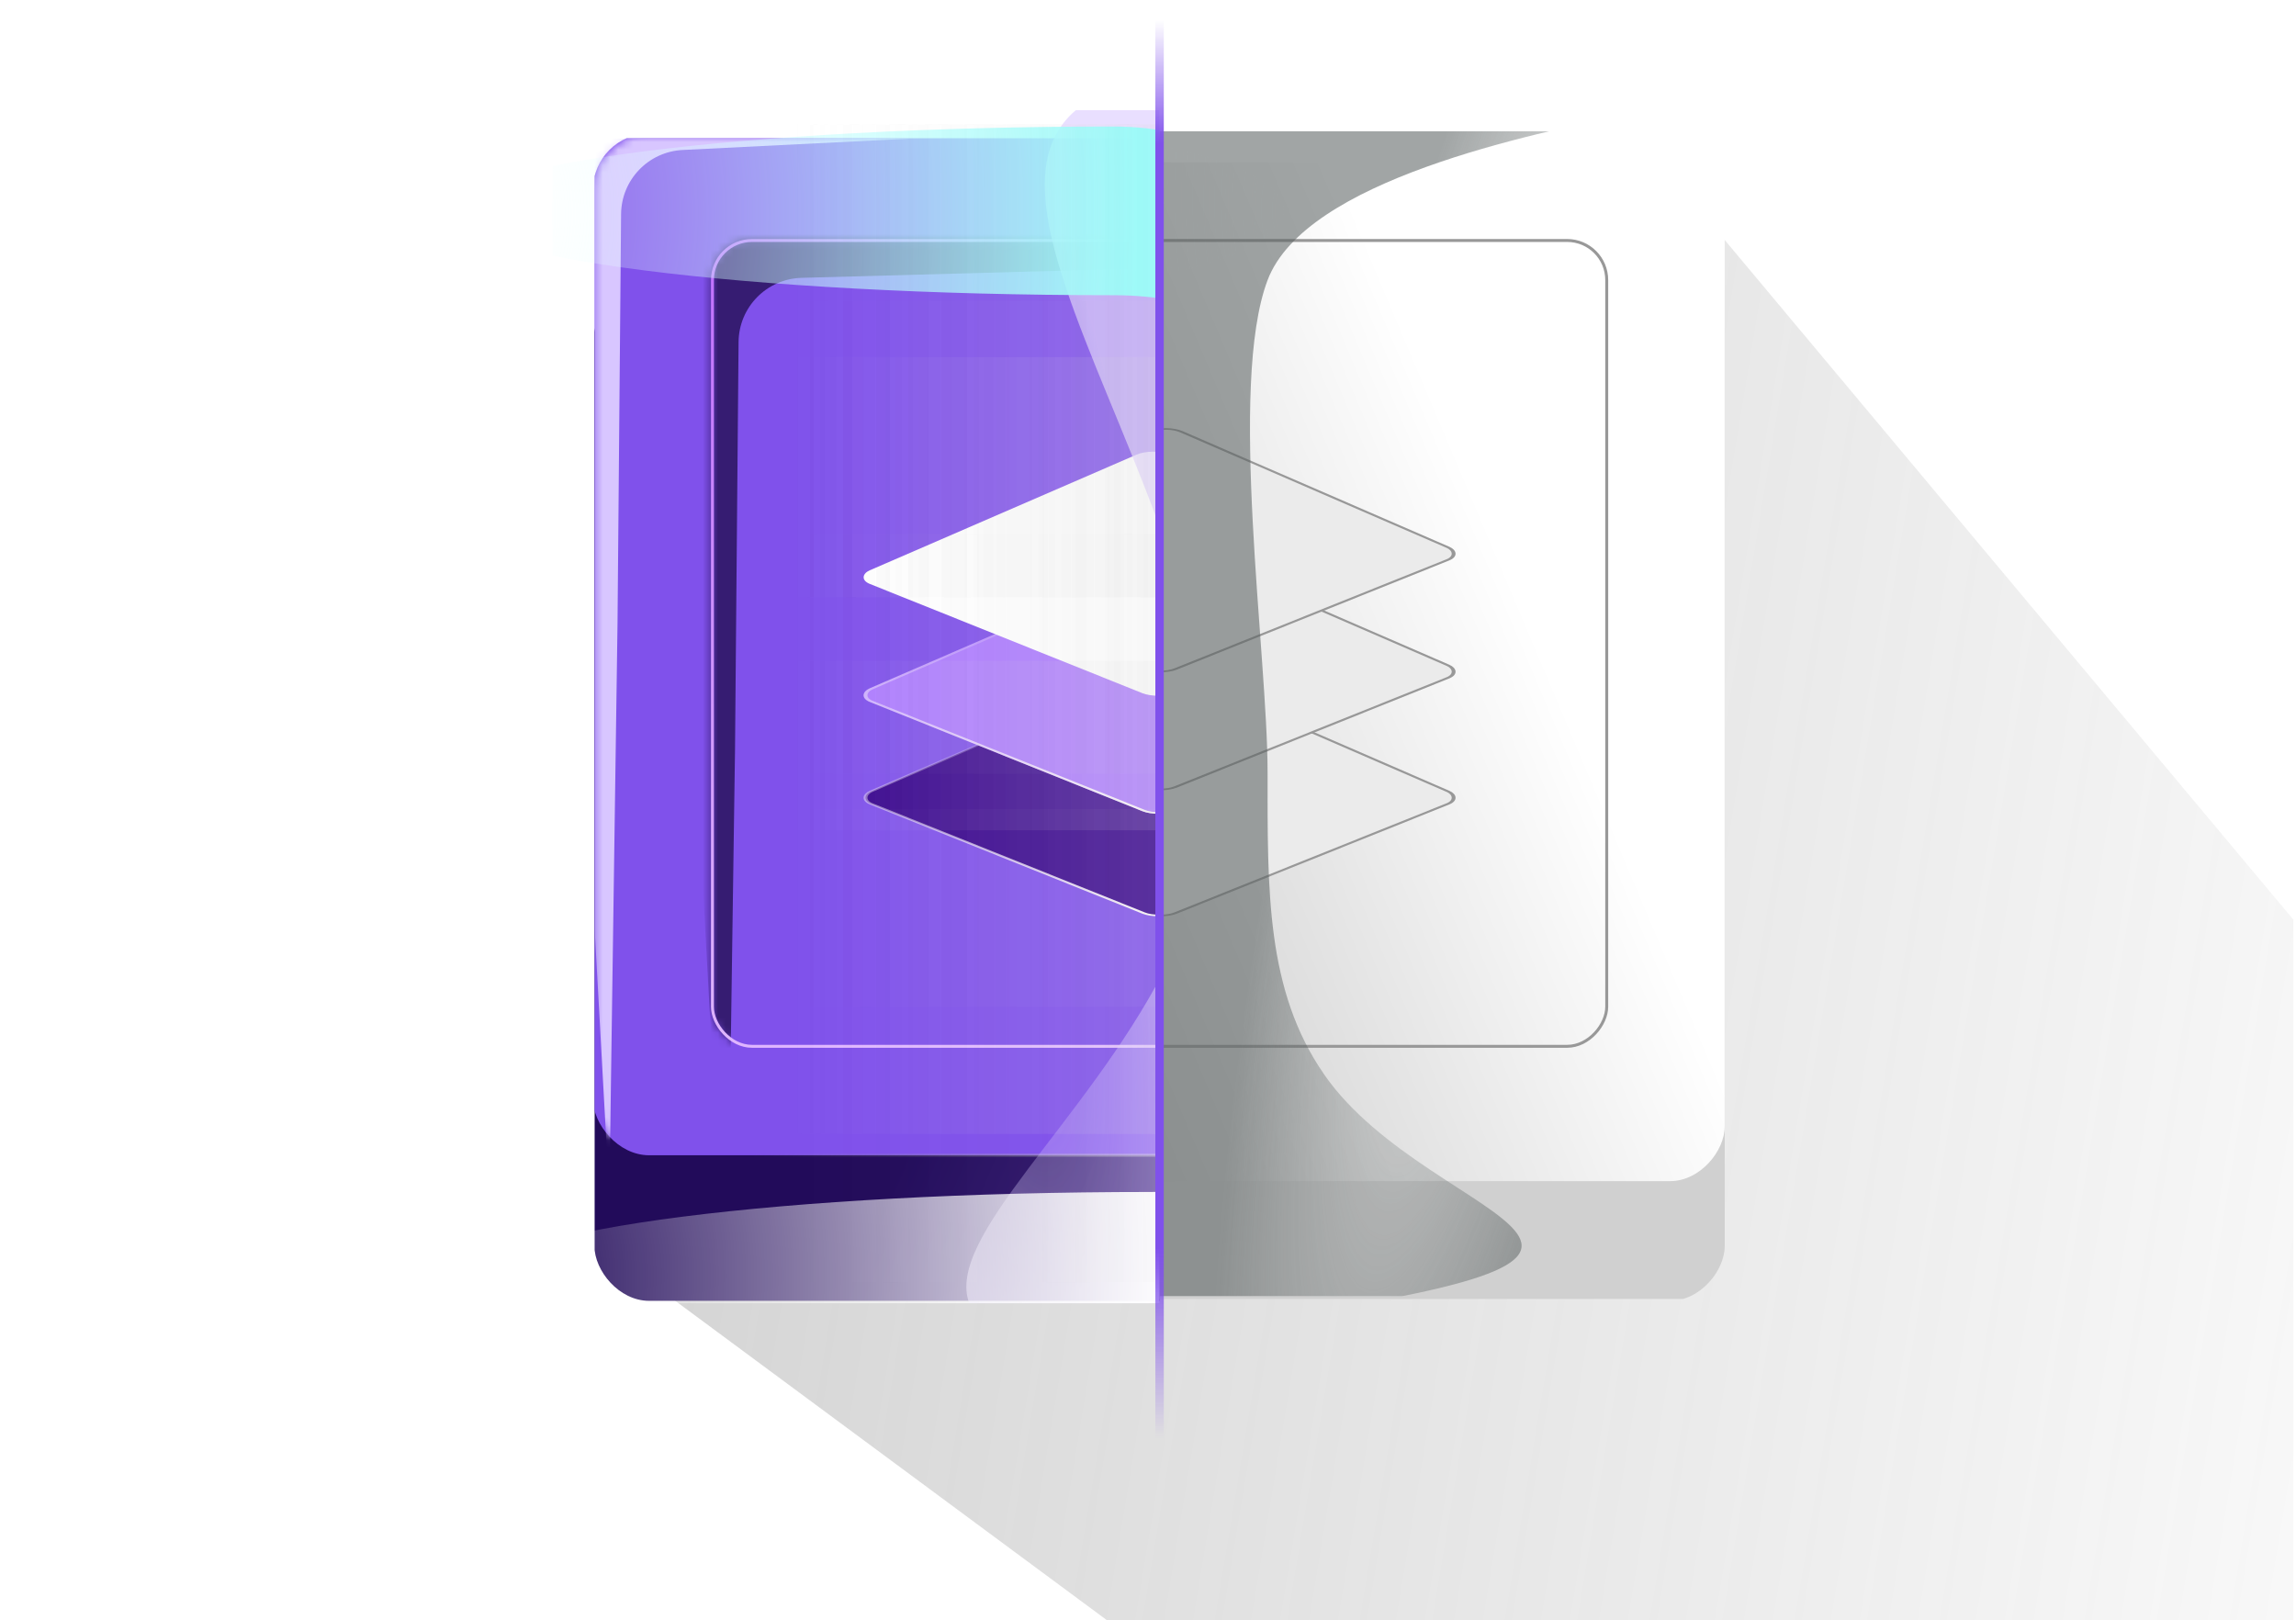 <svg width="299" height="211" viewBox="0 0 299 211" fill="none" xmlns="http://www.w3.org/2000/svg">
<g clip-path="url(#clip0_417_10462)">
<g filter="url(#filter0_f_417_10462)">
<path d="M208.56 258.654L83.415 166.063L220.439 26.279L317 141.693L308.263 226.298L208.56 258.654Z" fill="url(#paint0_linear_417_10462)" fill-opacity="0.4"/>
</g>
<g clip-path="url(#clip1_417_10462)" filter="url(#filter1_f_417_10462)">
<rect x="77.412" y="36.726" width="146.362" height="132.684" rx="7.125" fill="url(#paint1_linear_417_10462)"/>
<rect x="77.22" y="17.384" width="146.745" height="133.067" rx="7.316" fill="#8051EB" stroke="url(#paint2_linear_417_10462)" stroke-width="0.383"/>
<mask id="mask0_417_10462" style="mask-type:alpha" maskUnits="userSpaceOnUse" x="77" y="17" width="147" height="134">
<rect x="77.412" y="17.575" width="146.362" height="132.684" rx="7.125" fill="#6132CD"/>
</mask>
<g mask="url(#mask0_417_10462)">
<g filter="url(#filter2_f_417_10462)">
<path d="M71.145 6.632L106.455 3.451L175.31 15.221L88.891 19.533C84.433 19.756 80.92 23.415 80.882 27.879L80.418 81.181L79.352 155.73L71.145 6.632Z" fill="#D8C6FF"/>
</g>
<g filter="url(#filter3_f_417_10462)">
<path d="M72.322 153.503L72.322 156.239L244.674 161.71L244.674 149.399L72.322 153.503Z" fill="#D8C6FF"/>
</g>
</g>
<mask id="mask1_417_10462" style="mask-type:alpha" maskUnits="userSpaceOnUse" x="92" y="31" width="117" height="106">
<g style="mix-blend-mode:luminosity">
<rect x="208.854" y="136.453" width="116.269" height="105.326" rx="5.344" transform="rotate(-180 208.854 136.453)" fill="url(#paint3_radial_417_10462)"/>
</g>
</mask>
<g mask="url(#mask1_417_10462)">
<g filter="url(#filter4_f_417_10462)">
<path d="M86.446 23.11L121.756 19.929L224.744 32.876L104.379 36.184C99.844 36.308 96.221 40 96.181 44.537L95.719 97.659L94.653 172.208L86.446 23.11Z" fill="#361C72"/>
</g>
</g>
<rect x="0.002" y="0.147" width="42.447" height="42.051" rx="2.107" transform="matrix(0.928 0.372 -0.918 0.398 150.235 87.107)" fill="#3A068F" stroke="url(#paint4_linear_417_10462)" stroke-width="0.383"/>
<g filter="url(#filter5_d_417_10462)">
<rect width="42.83" height="42.434" rx="2.299" transform="matrix(0.928 0.372 -0.918 0.398 150.1 70.606)" fill="#AD7BFF"/>
<rect x="0.002" y="0.147" width="42.447" height="42.051" rx="2.107" transform="matrix(0.928 0.372 -0.918 0.398 150.235 70.694)" stroke="url(#paint5_linear_417_10462)" stroke-width="0.383"/>
</g>
<g filter="url(#filter6_d_417_10462)">
<rect width="42.83" height="42.434" rx="2.299" transform="matrix(0.928 0.372 -0.918 0.398 150.1 55.238)" fill="white"/>
</g>
<g style="mix-blend-mode:luminosity">
<rect x="92.778" y="31.319" width="115.886" height="104.943" rx="5.152" stroke="url(#paint6_radial_417_10462)" stroke-width="0.383"/>
</g>
</g>
<g clip-path="url(#clip2_417_10462)">
<rect width="146.362" height="132.684" rx="7.125" transform="matrix(-1 0 0 1 224.603 36.726)" fill="#D0D0D0"/>
<g filter="url(#filter7_d_417_10462)">
<rect width="146.362" height="132.684" rx="7.125" transform="matrix(-1 0 0 1 224.603 17.575)" fill="url(#paint7_linear_417_10462)"/>
</g>
<rect x="-0.002" y="0.147" width="42.447" height="42.051" rx="2.107" transform="matrix(-0.928 0.372 0.918 0.398 151.775 87.109)" fill="#EBEBEB" stroke="#989898" stroke-width="0.383"/>
<rect x="-0.002" y="0.147" width="42.447" height="42.051" rx="2.107" transform="matrix(-0.928 0.372 0.918 0.398 151.775 70.694)" fill="#EBEBEB" stroke="#989898" stroke-width="0.383"/>
<rect x="-0.002" y="0.147" width="42.447" height="42.051" rx="2.107" transform="matrix(-0.928 0.372 0.918 0.398 151.775 55.329)" fill="#EBEBEB" stroke="#989898" stroke-width="0.383"/>
<g style="mix-blend-mode:luminosity">
<rect x="-0.192" y="0.192" width="115.886" height="104.943" rx="5.152" transform="matrix(-1 0 0 1 209.046 31.126)" stroke="#989898" stroke-width="0.383"/>
</g>
</g>
<g clip-path="url(#clip3_417_10462)">
<g clip-path="url(#clip4_417_10462)">
<g style="mix-blend-mode:plus-lighter" opacity="0.7" filter="url(#filter8_f_417_10462)">
<path d="M200.438 93.916C200.438 140.326 184.454 177.948 164.738 177.948C81.256 177.948 158.147 148.564 158.147 102.155C158.147 55.746 104.324 6.59 164.738 9.886C184.454 9.886 200.438 47.508 200.438 93.916Z" fill="url(#paint8_radial_417_10462)"/>
</g>
<g style="mix-blend-mode:plus-lighter" filter="url(#filter9_f_417_10462)">
<path d="M160.893 99.958C160.893 106.025 192.588 38.445 144.966 38.445C97.343 38.445 58.738 33.528 58.738 27.461C58.738 21.395 97.343 16.477 144.966 16.477C192.588 16.477 160.893 93.892 160.893 99.958Z" fill="url(#paint9_radial_417_10462)"/>
</g>
<g style="mix-blend-mode:plus-lighter" filter="url(#filter10_f_417_10462)">
<path d="M149.87 85.481C149.87 91.548 197.493 177.201 149.87 177.201C102.248 177.201 63.643 172.283 63.643 166.217C63.643 160.15 102.248 155.232 149.87 155.232C197.493 155.232 149.87 79.415 149.87 85.481Z" fill="url(#paint10_radial_417_10462)"/>
</g>
<g style="mix-blend-mode:plus-lighter" opacity="0.1" filter="url(#filter11_f_417_10462)">
<rect x="103.187" y="16.163" width="108.516" height="61.615" fill="url(#paint11_linear_417_10462)"/>
</g>
<g style="mix-blend-mode:plus-lighter" opacity="0.1" filter="url(#filter12_f_417_10462)">
<rect x="103.187" y="39.154" width="108.516" height="61.615" fill="url(#paint12_linear_417_10462)"/>
</g>
<g style="mix-blend-mode:plus-lighter" opacity="0.1" filter="url(#filter13_f_417_10462)">
<rect x="103.187" y="69.502" width="108.516" height="61.615" fill="url(#paint13_linear_417_10462)"/>
</g>
<g style="mix-blend-mode:plus-lighter" opacity="0.1" filter="url(#filter14_f_417_10462)">
<rect x="103.187" y="105.368" width="108.516" height="61.615" fill="url(#paint14_linear_417_10462)"/>
</g>
<g style="mix-blend-mode:plus-lighter" opacity="0.3" filter="url(#filter15_f_417_10462)">
<rect x="103.187" y="86.056" width="108.516" height="61.615" fill="url(#paint15_linear_417_10462)"/>
</g>
<g style="mix-blend-mode:plus-lighter" opacity="0.3" filter="url(#filter16_f_417_10462)">
<rect x="103.187" y="46.512" width="108.516" height="61.615" fill="url(#paint16_linear_417_10462)"/>
</g>
<g style="mix-blend-mode:plus-lighter" opacity="0.3" filter="url(#filter17_f_417_10462)">
<rect x="103.187" y="16.163" width="108.516" height="61.615" fill="url(#paint17_linear_417_10462)"/>
</g>
</g>
</g>
<g opacity="0.57" clip-path="url(#clip5_417_10462)">
<g style="mix-blend-mode:multiply" filter="url(#filter18_f_417_10462)">
<path d="M128 92.648C128 136.787 142.09 174.953 159.295 172.568C228.94 162.913 186.543 160.306 172.439 139.926C164.84 128.947 165.072 115.938 165.072 100.484C165.072 85.341 159.915 50.123 165.072 36.486C174.949 10.371 282.584 12.729 159.295 12.729C142.011 12.729 128 48.51 128 92.648Z" fill="url(#paint18_radial_417_10462)"/>
</g>
<g style="mix-blend-mode:multiply" filter="url(#filter19_f_417_10462)">
<path d="M115.332 99.575C115.332 105.613 99.238 38.344 123.419 38.344C147.6 38.344 167.203 33.449 167.203 27.41C167.203 21.372 147.6 16.477 123.419 16.477C99.238 16.477 115.332 93.536 115.332 99.575Z" fill="url(#paint19_radial_417_10462)"/>
</g>
</g>
<path d="M151.007 0V187.285" stroke="url(#paint20_linear_417_10462)" stroke-width="1.098"/>
</g>
<defs>
<filter id="filter0_f_417_10462" x="63.496" y="6.36" width="273.423" height="272.213" filterUnits="userSpaceOnUse" color-interpolation-filters="sRGB">
<feFlood flood-opacity="0" result="BackgroundImageFix"/>
<feBlend mode="normal" in="SourceGraphic" in2="BackgroundImageFix" result="shape"/>
<feGaussianBlur stdDeviation="9.959" result="effect1_foregroundBlur_417_10462"/>
</filter>
<filter id="filter1_f_417_10462" x="73.043" y="13.609" width="82.358" height="161.446" filterUnits="userSpaceOnUse" color-interpolation-filters="sRGB">
<feFlood flood-opacity="0" result="BackgroundImageFix"/>
<feBlend mode="normal" in="SourceGraphic" in2="BackgroundImageFix" result="shape"/>
<feGaussianBlur stdDeviation="2.197" result="effect1_foregroundBlur_417_10462"/>
</filter>
<filter id="filter2_f_417_10462" x="65.781" y="-1.913" width="114.894" height="163.008" filterUnits="userSpaceOnUse" color-interpolation-filters="sRGB">
<feFlood flood-opacity="0" result="BackgroundImageFix"/>
<feBlend mode="normal" in="SourceGraphic" in2="BackgroundImageFix" result="shape"/>
<feGaussianBlur stdDeviation="2.682" result="effect1_foregroundBlur_417_10462"/>
</filter>
<filter id="filter3_f_417_10462" x="64.697" y="141.774" width="187.602" height="27.561" filterUnits="userSpaceOnUse" color-interpolation-filters="sRGB">
<feFlood flood-opacity="0" result="BackgroundImageFix"/>
<feBlend mode="normal" in="SourceGraphic" in2="BackgroundImageFix" result="shape"/>
<feGaussianBlur stdDeviation="3.813" result="effect1_foregroundBlur_417_10462"/>
</filter>
<filter id="filter4_f_417_10462" x="81.082" y="14.564" width="149.027" height="163.008" filterUnits="userSpaceOnUse" color-interpolation-filters="sRGB">
<feFlood flood-opacity="0" result="BackgroundImageFix"/>
<feBlend mode="normal" in="SourceGraphic" in2="BackgroundImageFix" result="shape"/>
<feGaussianBlur stdDeviation="2.682" result="effect1_foregroundBlur_417_10462"/>
</filter>
<filter id="filter5_d_417_10462" x="110.874" y="71.123" width="79.278" height="36.351" filterUnits="userSpaceOnUse" color-interpolation-filters="sRGB">
<feFlood flood-opacity="0" result="BackgroundImageFix"/>
<feColorMatrix in="SourceAlpha" type="matrix" values="0 0 0 0 0 0 0 0 0 0 0 0 0 0 0 0 0 0 127 0" result="hardAlpha"/>
<feOffset dy="3.065"/>
<feGaussianBlur stdDeviation="0.766"/>
<feComposite in2="hardAlpha" operator="out"/>
<feColorMatrix type="matrix" values="0 0 0 0 0.196 0 0 0 0 0.073 0 0 0 0 0.48 0 0 0 0.33 0"/>
<feBlend mode="normal" in2="BackgroundImageFix" result="effect1_dropShadow_417_10462"/>
<feBlend mode="normal" in="SourceGraphic" in2="effect1_dropShadow_417_10462" result="shape"/>
</filter>
<filter id="filter6_d_417_10462" x="110.874" y="55.756" width="79.278" height="36.351" filterUnits="userSpaceOnUse" color-interpolation-filters="sRGB">
<feFlood flood-opacity="0" result="BackgroundImageFix"/>
<feColorMatrix in="SourceAlpha" type="matrix" values="0 0 0 0 0 0 0 0 0 0 0 0 0 0 0 0 0 0 127 0" result="hardAlpha"/>
<feOffset dy="3.065"/>
<feGaussianBlur stdDeviation="0.766"/>
<feComposite in2="hardAlpha" operator="out"/>
<feColorMatrix type="matrix" values="0 0 0 0 0.196 0 0 0 0 0.073 0 0 0 0 0.48 0 0 0 0.33 0"/>
<feBlend mode="normal" in2="BackgroundImageFix" result="effect1_dropShadow_417_10462"/>
<feBlend mode="normal" in="SourceGraphic" in2="effect1_dropShadow_417_10462" result="shape"/>
</filter>
<filter id="filter7_d_417_10462" x="56.866" y="-0.237" width="189.112" height="175.433" filterUnits="userSpaceOnUse" color-interpolation-filters="sRGB">
<feFlood flood-opacity="0" result="BackgroundImageFix"/>
<feColorMatrix in="SourceAlpha" type="matrix" values="0 0 0 0 0 0 0 0 0 0 0 0 0 0 0 0 0 0 127 0" result="hardAlpha"/>
<feOffset dy="3.562"/>
<feGaussianBlur stdDeviation="10.687"/>
<feComposite in2="hardAlpha" operator="out"/>
<feColorMatrix type="matrix" values="0 0 0 0 0.064 0 0 0 0 0.061 0 0 0 0 0.069 0 0 0 0.48 0"/>
<feBlend mode="normal" in2="BackgroundImageFix" result="effect1_dropShadow_417_10462"/>
<feBlend mode="normal" in="SourceGraphic" in2="effect1_dropShadow_417_10462" result="shape"/>
</filter>
<filter id="filter8_f_417_10462" x="77.514" y="-38.603" width="171.255" height="264.882" filterUnits="userSpaceOnUse" color-interpolation-filters="sRGB">
<feFlood flood-opacity="0" result="BackgroundImageFix"/>
<feBlend mode="normal" in="SourceGraphic" in2="BackgroundImageFix" result="shape"/>
<feGaussianBlur stdDeviation="24.166" result="effect1_foregroundBlur_417_10462"/>
</filter>
<filter id="filter9_f_417_10462" x="10.406" y="-31.855" width="209.153" height="180.53" filterUnits="userSpaceOnUse" color-interpolation-filters="sRGB">
<feFlood flood-opacity="0" result="BackgroundImageFix"/>
<feBlend mode="normal" in="SourceGraphic" in2="BackgroundImageFix" result="shape"/>
<feGaussianBlur stdDeviation="24.166" result="effect1_foregroundBlur_417_10462"/>
</filter>
<filter id="filter10_f_417_10462" x="15.311" y="36.804" width="204.057" height="188.729" filterUnits="userSpaceOnUse" color-interpolation-filters="sRGB">
<feFlood flood-opacity="0" result="BackgroundImageFix"/>
<feBlend mode="normal" in="SourceGraphic" in2="BackgroundImageFix" result="shape"/>
<feGaussianBlur stdDeviation="24.166" result="effect1_foregroundBlur_417_10462"/>
</filter>
<filter id="filter11_f_417_10462" x="100.428" y="13.404" width="114.034" height="67.133" filterUnits="userSpaceOnUse" color-interpolation-filters="sRGB">
<feFlood flood-opacity="0" result="BackgroundImageFix"/>
<feBlend mode="normal" in="SourceGraphic" in2="BackgroundImageFix" result="shape"/>
<feGaussianBlur stdDeviation="1.379" result="effect1_foregroundBlur_417_10462"/>
</filter>
<filter id="filter12_f_417_10462" x="100.428" y="36.395" width="114.034" height="67.133" filterUnits="userSpaceOnUse" color-interpolation-filters="sRGB">
<feFlood flood-opacity="0" result="BackgroundImageFix"/>
<feBlend mode="normal" in="SourceGraphic" in2="BackgroundImageFix" result="shape"/>
<feGaussianBlur stdDeviation="1.379" result="effect1_foregroundBlur_417_10462"/>
</filter>
<filter id="filter13_f_417_10462" x="100.428" y="66.743" width="114.034" height="67.133" filterUnits="userSpaceOnUse" color-interpolation-filters="sRGB">
<feFlood flood-opacity="0" result="BackgroundImageFix"/>
<feBlend mode="normal" in="SourceGraphic" in2="BackgroundImageFix" result="shape"/>
<feGaussianBlur stdDeviation="1.379" result="effect1_foregroundBlur_417_10462"/>
</filter>
<filter id="filter14_f_417_10462" x="100.428" y="102.609" width="114.034" height="67.133" filterUnits="userSpaceOnUse" color-interpolation-filters="sRGB">
<feFlood flood-opacity="0" result="BackgroundImageFix"/>
<feBlend mode="normal" in="SourceGraphic" in2="BackgroundImageFix" result="shape"/>
<feGaussianBlur stdDeviation="1.379" result="effect1_foregroundBlur_417_10462"/>
</filter>
<filter id="filter15_f_417_10462" x="100.428" y="83.297" width="114.034" height="67.133" filterUnits="userSpaceOnUse" color-interpolation-filters="sRGB">
<feFlood flood-opacity="0" result="BackgroundImageFix"/>
<feBlend mode="normal" in="SourceGraphic" in2="BackgroundImageFix" result="shape"/>
<feGaussianBlur stdDeviation="1.379" result="effect1_foregroundBlur_417_10462"/>
</filter>
<filter id="filter16_f_417_10462" x="100.428" y="43.753" width="114.034" height="67.133" filterUnits="userSpaceOnUse" color-interpolation-filters="sRGB">
<feFlood flood-opacity="0" result="BackgroundImageFix"/>
<feBlend mode="normal" in="SourceGraphic" in2="BackgroundImageFix" result="shape"/>
<feGaussianBlur stdDeviation="1.379" result="effect1_foregroundBlur_417_10462"/>
</filter>
<filter id="filter17_f_417_10462" x="100.428" y="13.404" width="114.034" height="67.133" filterUnits="userSpaceOnUse" color-interpolation-filters="sRGB">
<feFlood flood-opacity="0" result="BackgroundImageFix"/>
<feBlend mode="normal" in="SourceGraphic" in2="BackgroundImageFix" result="shape"/>
<feGaussianBlur stdDeviation="1.379" result="effect1_foregroundBlur_417_10462"/>
</filter>
<filter id="filter18_f_417_10462" x="101.637" y="-13.689" width="142.725" height="212.725" filterUnits="userSpaceOnUse" color-interpolation-filters="sRGB">
<feFlood flood-opacity="0" result="BackgroundImageFix"/>
<feBlend mode="normal" in="SourceGraphic" in2="BackgroundImageFix" result="shape"/>
<feGaussianBlur stdDeviation="13.181" result="effect1_foregroundBlur_417_10462"/>
</filter>
<filter id="filter19_f_417_10462" x="83.721" y="-9.886" width="109.844" height="136.207" filterUnits="userSpaceOnUse" color-interpolation-filters="sRGB">
<feFlood flood-opacity="0" result="BackgroundImageFix"/>
<feBlend mode="normal" in="SourceGraphic" in2="BackgroundImageFix" result="shape"/>
<feGaussianBlur stdDeviation="13.181" result="effect1_foregroundBlur_417_10462"/>
</filter>
<linearGradient id="paint0_linear_417_10462" x1="-30" y1="133.674" x2="518.657" y2="224.622" gradientUnits="userSpaceOnUse">
<stop stop-color="#666666"/>
<stop offset="0.683" stop-color="#666666" stop-opacity="0"/>
</linearGradient>
<linearGradient id="paint1_linear_417_10462" x1="108.221" y1="139.984" x2="216.251" y2="185.824" gradientUnits="userSpaceOnUse">
<stop offset="0.109" stop-color="#220B5A"/>
<stop offset="0.402" stop-color="#391F77"/>
<stop offset="0.701" stop-color="#532EAA"/>
<stop offset="1" stop-color="#8D60F3"/>
</linearGradient>
<linearGradient id="paint2_linear_417_10462" x1="195.908" y1="155.285" x2="131.172" y2="106.439" gradientUnits="userSpaceOnUse">
<stop stop-color="white"/>
<stop offset="1" stop-color="#999999" stop-opacity="0"/>
</linearGradient>
<radialGradient id="paint3_radial_417_10462" cx="0" cy="0" r="1" gradientUnits="userSpaceOnUse" gradientTransform="translate(208.727 142.195) rotate(39.139) scale(157.062 173.38)">
<stop offset="0.502" stop-color="#996CFF"/>
<stop offset="1" stop-color="#482E85"/>
</radialGradient>
<linearGradient id="paint4_linear_417_10462" x1="39.155" y1="46.133" x2="-1.191" y2="9.784" gradientUnits="userSpaceOnUse">
<stop stop-color="#FFFBFB"/>
<stop offset="1" stop-color="#FFFBFB" stop-opacity="0"/>
</linearGradient>
<linearGradient id="paint5_linear_417_10462" x1="39.155" y1="46.133" x2="-1.191" y2="9.784" gradientUnits="userSpaceOnUse">
<stop stop-color="#FFFBFB"/>
<stop offset="1" stop-color="#FFFBFB" stop-opacity="0"/>
</linearGradient>
<radialGradient id="paint6_radial_417_10462" cx="0" cy="0" r="1" gradientUnits="userSpaceOnUse" gradientTransform="translate(76.333 -13.482) rotate(47.805) scale(251.629 275.38)">
<stop offset="0.199" stop-color="#C172FF"/>
<stop offset="1" stop-color="white"/>
</radialGradient>
<linearGradient id="paint7_linear_417_10462" x1="18.103" y1="77.099" x2="182.603" y2="146.599" gradientUnits="userSpaceOnUse">
<stop stop-color="white"/>
<stop offset="1" stop-color="#858585"/>
</linearGradient>
<radialGradient id="paint8_radial_417_10462" cx="0" cy="0" r="1" gradientUnits="userSpaceOnUse" gradientTransform="translate(125.743 95.209) rotate(-10.664) scale(27.944 139.351)">
<stop stop-color="#E0D2FF" stop-opacity="0"/>
<stop offset="1" stop-color="#E0D2FF"/>
</radialGradient>
<radialGradient id="paint9_radial_417_10462" cx="0" cy="0" r="1" gradientUnits="userSpaceOnUse" gradientTransform="translate(58.501 27.64) rotate(0.887) scale(89.771 110.935)">
<stop stop-color="white" stop-opacity="0"/>
<stop offset="1" stop-color="#92FFFD"/>
</radialGradient>
<radialGradient id="paint10_radial_417_10462" cx="0" cy="0" r="1" gradientUnits="userSpaceOnUse" gradientTransform="translate(63.406 166.396) rotate(0.887) scale(89.771 110.935)">
<stop stop-color="white" stop-opacity="0"/>
<stop offset="1" stop-color="white"/>
</radialGradient>
<linearGradient id="paint11_linear_417_10462" x1="103.187" y1="46.971" x2="211.703" y2="46.971" gradientUnits="userSpaceOnUse">
<stop stop-color="#D9D9D9" stop-opacity="0"/>
<stop offset="1" stop-color="#D9D9D9"/>
</linearGradient>
<linearGradient id="paint12_linear_417_10462" x1="103.187" y1="69.962" x2="211.703" y2="69.962" gradientUnits="userSpaceOnUse">
<stop stop-color="#D9D9D9" stop-opacity="0"/>
<stop offset="1" stop-color="#D9D9D9"/>
</linearGradient>
<linearGradient id="paint13_linear_417_10462" x1="103.187" y1="100.309" x2="211.703" y2="100.309" gradientUnits="userSpaceOnUse">
<stop stop-color="#D9D9D9" stop-opacity="0"/>
<stop offset="1" stop-color="#D9D9D9"/>
</linearGradient>
<linearGradient id="paint14_linear_417_10462" x1="103.187" y1="136.176" x2="211.703" y2="136.176" gradientUnits="userSpaceOnUse">
<stop stop-color="#D9D9D9" stop-opacity="0"/>
<stop offset="1" stop-color="#D9D9D9"/>
</linearGradient>
<linearGradient id="paint15_linear_417_10462" x1="103.187" y1="116.863" x2="211.703" y2="116.863" gradientUnits="userSpaceOnUse">
<stop stop-color="#D9D9D9" stop-opacity="0"/>
<stop offset="1" stop-color="#D9D9D9"/>
</linearGradient>
<linearGradient id="paint16_linear_417_10462" x1="103.187" y1="77.319" x2="211.703" y2="77.319" gradientUnits="userSpaceOnUse">
<stop stop-color="#D9D9D9" stop-opacity="0"/>
<stop offset="1" stop-color="#D9D9D9"/>
</linearGradient>
<linearGradient id="paint17_linear_417_10462" x1="103.187" y1="46.971" x2="211.703" y2="46.971" gradientUnits="userSpaceOnUse">
<stop stop-color="#D9D9D9" stop-opacity="0"/>
<stop offset="1" stop-color="#D9D9D9"/>
</linearGradient>
<radialGradient id="paint18_radial_417_10462" cx="0" cy="0" r="1" gradientUnits="userSpaceOnUse" gradientTransform="translate(193.479 93.878) rotate(-168.453) scale(24.57 132.133)">
<stop stop-color="#5A6161" stop-opacity="0"/>
<stop offset="1" stop-color="#5A6161"/>
</radialGradient>
<radialGradient id="paint19_radial_417_10462" cx="0" cy="0" r="1" gradientUnits="userSpaceOnUse" gradientTransform="translate(167.323 27.589) rotate(178.261) scale(45.599 110.387)">
<stop stop-color="#5A6161" stop-opacity="0"/>
<stop offset="1" stop-color="#5A6161"/>
</radialGradient>
<linearGradient id="paint20_linear_417_10462" x1="151.507" y1="0" x2="151.507" y2="187.285" gradientUnits="userSpaceOnUse">
<stop offset="0.014" stop-color="#8051EB" stop-opacity="0"/>
<stop offset="0.1" stop-color="#8051EB"/>
<stop offset="0.466" stop-color="#8051EB"/>
<stop offset="0.868" stop-color="#8051EB"/>
<stop offset="1" stop-color="#8051EB" stop-opacity="0"/>
</linearGradient>
<clipPath id="clip0_417_10462">
<rect width="298" height="211" fill="white" transform="translate(0.689)"/>
</clipPath>
<clipPath id="clip1_417_10462">
<rect width="73.57" height="152.658" fill="white" transform="translate(77.437 18.003)"/>
</clipPath>
<clipPath id="clip2_417_10462">
<rect width="73.596" height="151.585" fill="white" transform="matrix(-1 0 0 1 224.603 17.575)"/>
</clipPath>
<clipPath id="clip3_417_10462">
<rect width="79.088" height="155.417" fill="white" transform="translate(71.919 14.324)"/>
</clipPath>
<clipPath id="clip4_417_10462">
<rect width="152.658" height="160.015" fill="white" transform="translate(59.044 9.727)"/>
</clipPath>
<clipPath id="clip5_417_10462">
<rect width="57.937" height="151.739" fill="white" transform="matrix(-1 0 0 1 208.944 17.083)"/>
</clipPath>
</defs>
</svg>
